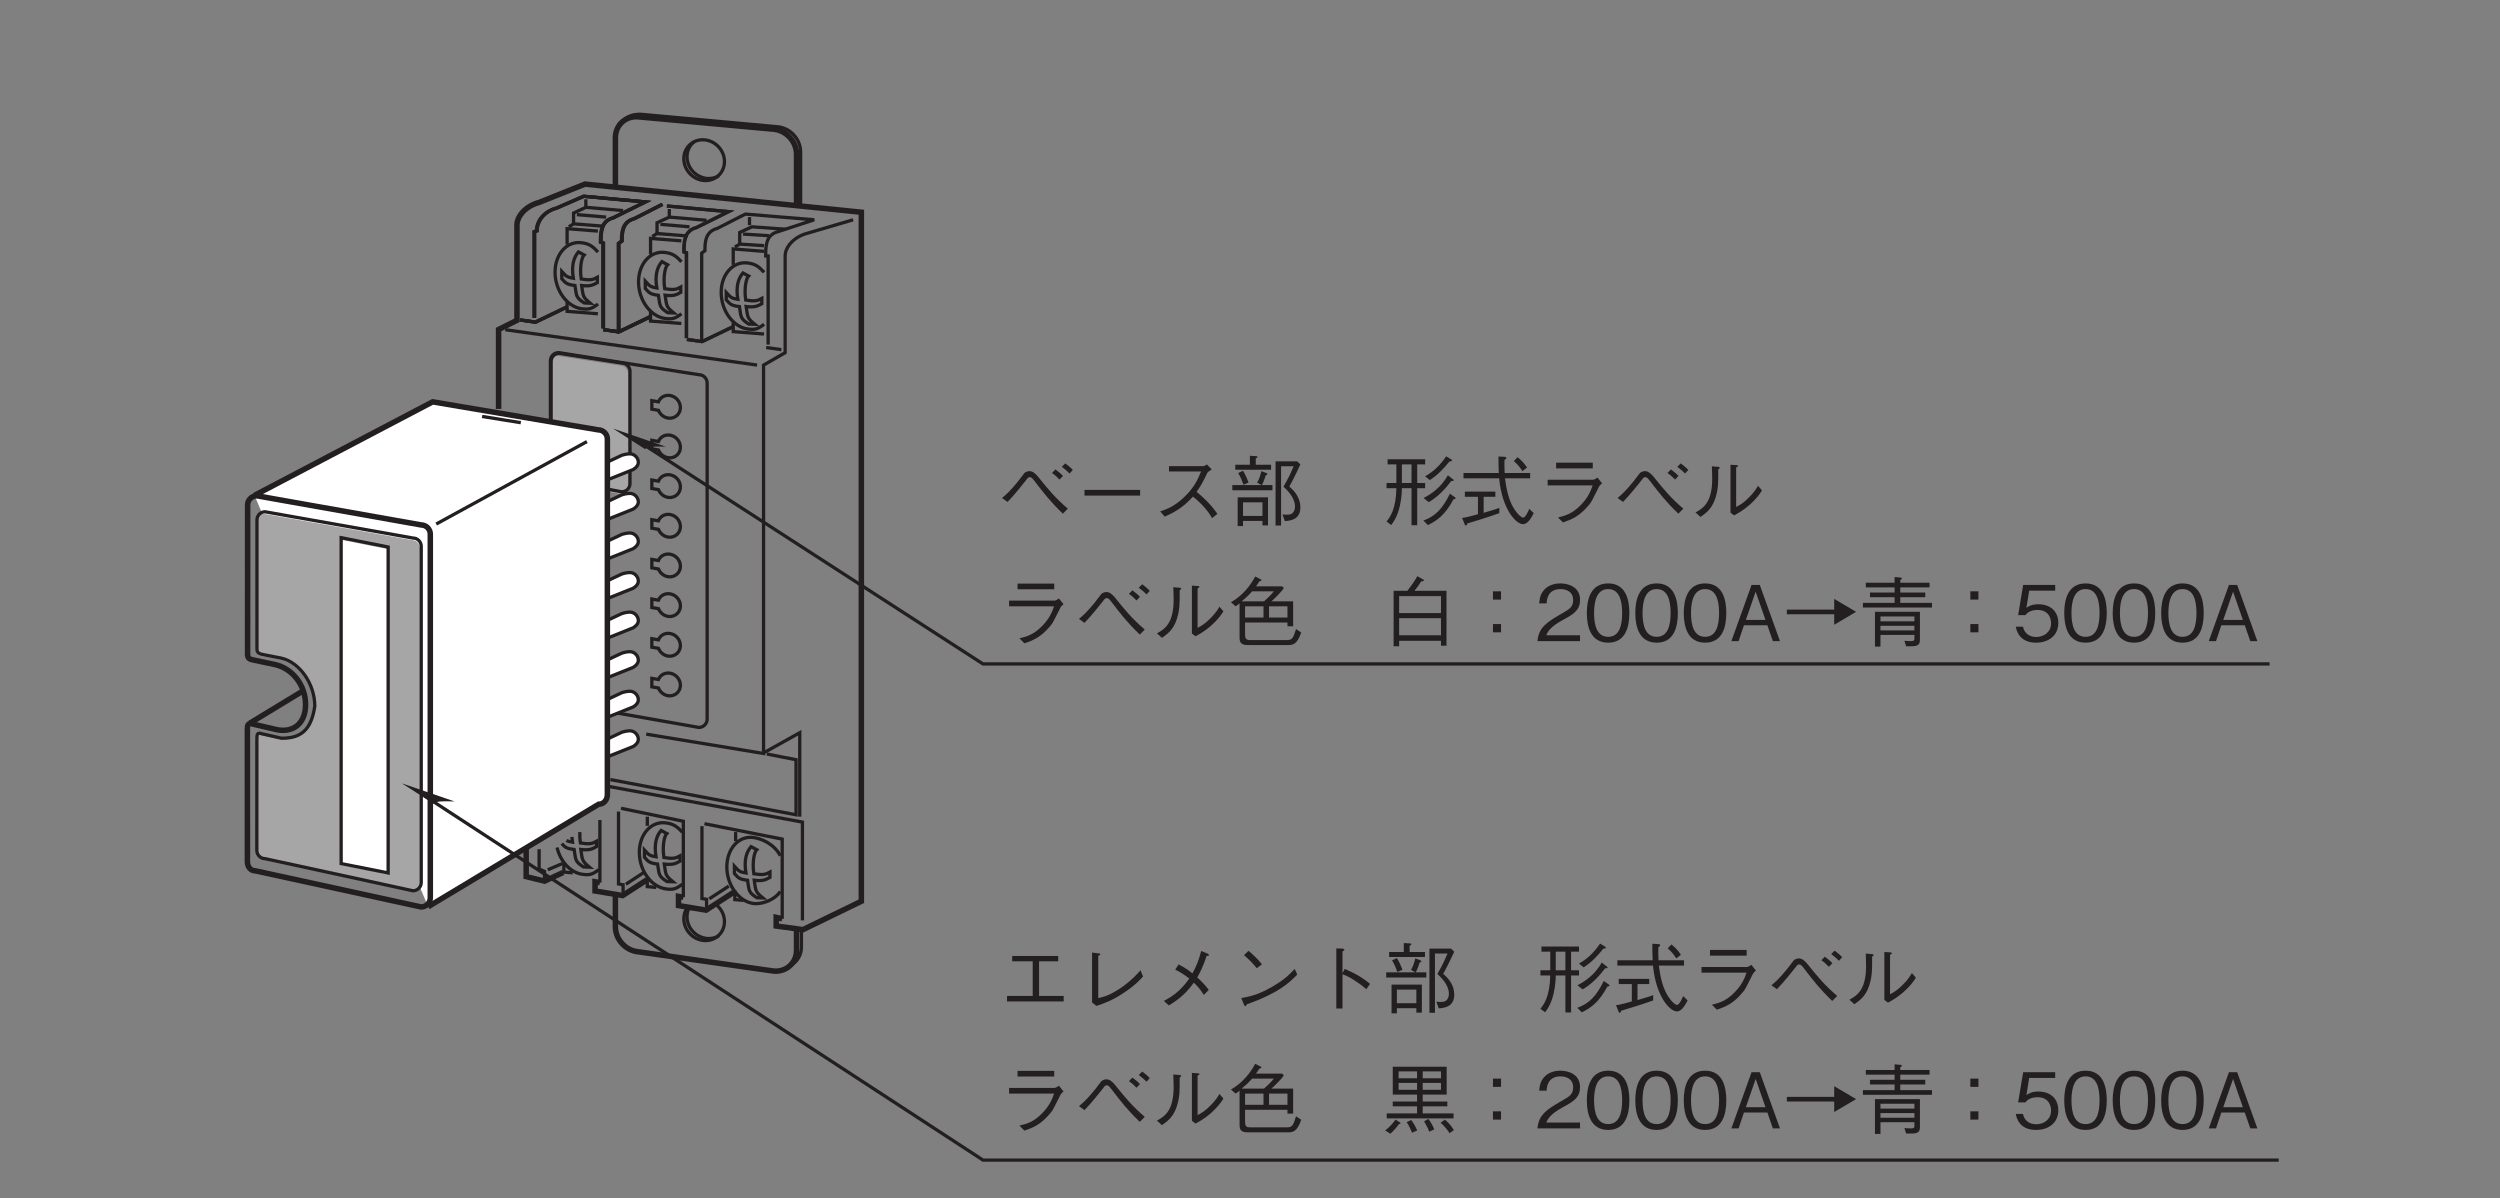 <?xml version="1.0" encoding="UTF-8"?>
<svg xmlns="http://www.w3.org/2000/svg" xmlns:xlink="http://www.w3.org/1999/xlink" width="226.77pt" height="108.67pt" viewBox="0 0 226.77 108.67" version="1.2">
<rect x="0" y="0" width="226.77" height="108.67" fill="#808080" stroke="none"/>
<defs>
<g>
<symbol overflow="visible" id="glyph0-0">
<path style="stroke:none;" d="M 0.703 0.844 L 6.281 0.844 L 6.281 -6.141 L 0.703 -6.141 Z M 3.5 -2.938 L 1.266 -5.797 L 5.719 -5.797 Z M 3.719 -2.656 L 5.938 -5.516 L 5.938 0.203 Z M 1.266 0.484 L 3.5 -2.375 L 5.719 0.484 Z M 1.047 -5.516 L 3.266 -2.656 L 1.047 0.203 Z M 1.047 -5.516 "/>
</symbol>
<symbol overflow="visible" id="glyph0-1">
<path style="stroke:none;" d="M 0.969 -1.656 C 1.594 -2.297 2.359 -3.266 2.594 -3.562 C 2.828 -3.875 2.859 -3.906 3 -3.906 C 3.141 -3.906 3.234 -3.781 3.422 -3.547 C 4.281 -2.422 4.891 -1.641 5.984 -0.594 L 6.438 -1.047 C 5.297 -2.016 4.609 -2.859 3.734 -3.953 C 3.469 -4.266 3.234 -4.453 2.953 -4.453 C 2.781 -4.453 2.609 -4.375 2.5 -4.281 C 2.438 -4.219 2.031 -3.656 1.938 -3.547 C 1.188 -2.609 0.75 -2.25 0.469 -2.016 Z M 6 -4.016 C 5.797 -4.234 5.531 -4.453 5.312 -4.609 L 5 -4.281 C 5.219 -4.141 5.484 -3.906 5.688 -3.688 Z M 6.891 -4.562 C 6.656 -4.812 6.375 -5.031 6.203 -5.156 L 5.891 -4.844 C 6.094 -4.688 6.359 -4.484 6.594 -4.234 Z M 6.891 -4.562 "/>
</symbol>
<symbol overflow="visible" id="glyph0-2">
<path style="stroke:none;" d="M 6.016 -2.234 L 6.016 -2.75 L 0.969 -2.75 L 0.969 -2.234 Z M 6.016 -2.234 "/>
</symbol>
<symbol overflow="visible" id="glyph0-3">
<path style="stroke:none;" d="M 5.094 -5.062 C 5.016 -5 4.875 -4.906 4.766 -4.906 L 1.656 -4.906 L 1.656 -4.422 L 4.562 -4.422 C 4.312 -3.812 4.016 -3.047 3.094 -2.156 C 2.172 -1.25 1.453 -1 0.859 -0.797 L 1.266 -0.328 C 2.219 -0.75 2.953 -1.172 3.828 -2.141 C 4.016 -2 4.281 -1.781 4.672 -1.375 C 5.172 -0.844 5.375 -0.516 5.562 -0.188 L 6.047 -0.578 C 5.469 -1.422 4.797 -2.047 4.156 -2.578 C 4.531 -3.094 4.719 -3.422 5.125 -4.281 C 5.203 -4.391 5.219 -4.406 5.531 -4.609 Z M 5.094 -5.062 "/>
</symbol>
<symbol overflow="visible" id="glyph0-4">
<path style="stroke:none;" d="M 0.906 0.531 L 1.391 0.531 L 1.391 0.062 L 3.156 0.062 L 3.156 0.469 L 3.656 0.469 L 3.656 -2.078 L 0.906 -2.078 Z M 1.391 -0.391 L 1.391 -1.625 L 3.156 -1.625 L 3.156 -0.391 Z M 2.016 -5.031 L 0.688 -5.031 L 0.688 -4.578 L 3.938 -4.578 L 3.938 -5.031 L 2.547 -5.031 L 2.547 -5.594 C 2.594 -5.625 2.703 -5.672 2.703 -5.75 C 2.703 -5.797 2.609 -5.812 2.578 -5.812 L 2.016 -5.844 Z M 0.953 -4.281 C 1.188 -3.875 1.312 -3.578 1.438 -3.219 L 1.891 -3.422 C 1.75 -3.812 1.609 -4.125 1.391 -4.484 Z M 6.297 -5.344 L 4.344 -5.344 L 4.344 0.484 L 4.844 0.484 L 4.844 -4.891 L 5.984 -4.891 C 5.703 -4.234 5.438 -3.672 5.062 -3.047 C 5.406 -2.719 6.109 -2.047 6.109 -1.234 C 6.109 -1.062 6.062 -0.844 5.922 -0.688 C 5.797 -0.531 5.594 -0.5 5.328 -0.5 C 5.188 -0.5 5.078 -0.516 4.969 -0.531 L 5.188 0.078 C 5.75 0.047 6.594 -0.094 6.594 -1.156 C 6.594 -1.938 6.188 -2.547 5.594 -3.047 C 5.75 -3.359 6.062 -3.891 6.594 -5.062 Z M 3.109 -3.188 C 3.172 -3.312 3.297 -3.562 3.453 -4.078 C 3.531 -4.094 3.609 -4.125 3.609 -4.188 C 3.609 -4.234 3.531 -4.266 3.516 -4.281 L 3.062 -4.453 C 2.969 -4.094 2.859 -3.719 2.672 -3.406 L 3.078 -3.188 L 0.422 -3.188 L 0.422 -2.719 L 4.062 -2.719 L 4.062 -3.188 Z M 3.109 -3.188 "/>
</symbol>
<symbol overflow="visible" id="glyph0-5">
<path style="stroke:none;" d=""/>
</symbol>
<symbol overflow="visible" id="glyph0-6">
<path style="stroke:none;" d="M 3.953 -2.906 L 3.953 -3.375 L 3.234 -3.375 L 3.234 -5.062 L 3.953 -5.062 L 3.953 -5.531 L 0.547 -5.531 L 0.547 -5.062 L 1.344 -5.062 L 1.344 -3.375 L 0.453 -3.375 L 0.453 -2.906 L 1.344 -2.906 C 1.312 -0.969 0.734 -0.219 0.453 0.109 L 0.875 0.438 C 1.156 0.078 1.359 -0.312 1.5 -0.734 C 1.766 -1.516 1.844 -2.359 1.844 -2.906 L 2.719 -2.906 L 2.719 0.453 L 3.234 0.453 L 3.234 -2.906 Z M 2.719 -3.375 L 1.844 -3.375 L 1.844 -5.062 L 2.719 -5.062 Z M 6.391 -5.422 C 6.391 -5.453 6.359 -5.484 6.328 -5.516 L 5.859 -5.797 C 5.344 -5.031 4.781 -4.453 3.953 -3.984 L 4.375 -3.641 C 5.078 -4.078 5.641 -4.688 6.156 -5.328 C 6.281 -5.344 6.391 -5.344 6.391 -5.422 Z M 6.547 -3.625 C 6.547 -3.672 6.5 -3.703 6.453 -3.734 L 6.016 -4.078 C 5.891 -3.875 5.625 -3.391 5.094 -2.906 C 4.547 -2.391 4.047 -2.141 3.812 -2.016 L 4.281 -1.641 C 5.094 -2.109 5.75 -2.797 6.328 -3.562 C 6.375 -3.562 6.547 -3.531 6.547 -3.625 Z M 6.719 -2 C 6.719 -2.031 6.656 -2.078 6.641 -2.094 L 6.203 -2.406 C 5.516 -1.031 4.906 -0.375 3.797 0.031 L 4.203 0.438 C 5 0.062 5.766 -0.469 6.531 -1.906 C 6.641 -1.906 6.719 -1.938 6.719 -2 Z M 6.719 -2 "/>
</symbol>
<symbol overflow="visible" id="glyph0-7">
<path style="stroke:none;" d="M 6.5 -3.797 L 6.5 -4.281 L 4.188 -4.281 C 4.172 -4.641 4.156 -5.078 4.172 -5.469 C 4.219 -5.5 4.344 -5.578 4.344 -5.641 C 4.344 -5.672 4.312 -5.734 4.188 -5.75 L 3.625 -5.781 C 3.625 -5.391 3.625 -4.953 3.656 -4.281 L 0.453 -4.281 L 0.453 -3.797 L 3.688 -3.797 C 3.953 -0.984 5.219 0.359 5.859 0.359 C 6.25 0.359 6.562 -0.125 6.828 -0.641 L 6.422 -1.031 C 6.297 -0.734 6.062 -0.234 5.859 -0.234 C 5.688 -0.234 5.312 -0.609 5.109 -0.938 C 4.672 -1.578 4.391 -2.438 4.219 -3.797 Z M 5.016 -5.359 C 5.328 -5.109 5.547 -4.844 5.797 -4.453 L 6.219 -4.781 C 5.938 -5.203 5.688 -5.453 5.359 -5.719 Z M 2.281 -2.125 L 3.344 -2.125 L 3.344 -2.594 L 0.578 -2.594 L 0.578 -2.125 L 1.766 -2.125 L 1.766 -0.547 C 1.281 -0.406 0.75 -0.266 0.328 -0.203 L 0.578 0.406 C 0.594 0.438 0.625 0.484 0.672 0.484 C 0.734 0.484 0.766 0.422 0.797 0.297 C 1.578 0.062 2.609 -0.25 3.703 -0.641 L 3.703 -1.125 C 3.562 -1.062 3.422 -1 2.281 -0.672 Z M 2.281 -2.125 "/>
</symbol>
<symbol overflow="visible" id="glyph0-8">
<path style="stroke:none;" d="M 5.203 -5.219 L 1.875 -5.219 L 1.875 -4.703 L 5.203 -4.703 Z M 5.188 -3.156 C 5.031 -2.703 4.812 -2.094 4.125 -1.391 C 3.344 -0.578 2.688 -0.406 2.047 -0.25 L 2.5 0.203 C 3.266 -0.062 3.984 -0.328 4.859 -1.391 C 5.078 -1.641 5.141 -1.797 5.797 -3.094 C 5.844 -3.172 5.875 -3.203 6.047 -3.344 L 5.625 -3.875 C 5.484 -3.75 5.297 -3.672 5.234 -3.672 L 1.109 -3.672 L 1.109 -3.156 Z M 5.188 -3.156 "/>
</symbol>
<symbol overflow="visible" id="glyph0-9">
<path style="stroke:none;" d="M 1.016 -0.297 C 1.625 -0.719 2.188 -1.141 2.484 -2.422 C 2.594 -2.906 2.641 -3.297 2.625 -4.609 C 2.75 -4.703 2.766 -4.719 2.766 -4.75 C 2.766 -4.828 2.641 -4.828 2.609 -4.844 L 2.047 -4.891 C 2.047 -4.625 2.078 -4.219 2.078 -3.781 C 2.078 -1.594 1.266 -1.094 0.562 -0.703 Z M 3.734 -0.688 L 4.062 -0.438 C 4.406 -0.625 4.828 -0.844 5.469 -1.391 C 6.109 -1.969 6.375 -2.359 6.594 -2.703 L 6.234 -3.125 C 6.094 -2.891 5.906 -2.562 5.438 -2.094 C 4.922 -1.562 4.578 -1.375 4.25 -1.203 L 4.25 -4.781 C 4.406 -4.875 4.422 -4.875 4.422 -4.922 C 4.422 -4.969 4.359 -4.984 4.281 -5 L 3.734 -5.031 Z M 3.734 -0.688 "/>
</symbol>
<symbol overflow="visible" id="glyph0-10">
<path style="stroke:none;" d="M 2.562 -4.969 C 2.688 -5.125 2.766 -5.25 2.875 -5.422 C 3.016 -5.469 3.062 -5.469 3.062 -5.531 C 3.062 -5.562 3.031 -5.594 3.016 -5.594 L 2.5 -5.859 C 1.812 -4.578 0.922 -3.875 0.297 -3.531 L 0.719 -3.156 C 0.906 -3.281 0.906 -3.281 1.078 -3.422 L 1.078 -0.359 C 1.078 0.016 1.125 0.359 1.797 0.359 L 5.422 0.359 C 5.922 0.359 6.281 0.328 6.672 -0.781 L 6.203 -1.094 C 5.938 -0.266 5.859 -0.094 5.375 -0.094 L 2.047 -0.094 C 1.641 -0.094 1.578 -0.25 1.578 -0.625 L 1.578 -1.688 L 5.422 -1.688 L 5.422 -1.344 L 5.938 -1.344 L 5.938 -3.609 L 3.969 -3.609 C 4.172 -3.781 4.859 -4.438 5.094 -4.812 L 4.938 -4.969 Z M 1.578 -2.141 L 1.578 -3.156 L 3.25 -3.156 L 3.25 -2.141 Z M 4.188 -4.516 C 3.891 -4.156 3.688 -3.953 3.297 -3.609 L 1.266 -3.609 C 1.578 -3.859 1.844 -4.094 2.219 -4.516 Z M 3.75 -2.141 L 3.75 -3.156 L 5.422 -3.156 L 5.422 -2.141 Z M 3.75 -2.141 "/>
</symbol>
<symbol overflow="visible" id="glyph0-11">
<path style="stroke:none;" d="M 5.891 0.422 L 5.891 -4.562 L 2.984 -4.562 C 3.094 -4.688 3.406 -5.094 3.594 -5.422 C 3.703 -5.422 3.844 -5.438 3.844 -5.516 C 3.844 -5.562 3.781 -5.594 3.766 -5.594 L 3.25 -5.891 C 3.078 -5.562 2.594 -4.875 2.344 -4.562 L 1.094 -4.562 L 1.094 0.469 L 1.594 0.469 L 1.594 -0.031 L 5.391 -0.031 L 5.391 0.422 Z M 5.391 -2.547 L 1.594 -2.547 L 1.594 -4.078 L 5.391 -4.078 Z M 5.391 -0.531 L 1.594 -0.531 L 1.594 -2.078 L 5.391 -2.078 Z M 5.391 -0.531 "/>
</symbol>
<symbol overflow="visible" id="glyph0-12">
<path style="stroke:none;" d="M 3.859 -4.516 L 3.125 -4.516 L 3.125 -3.766 L 3.859 -3.766 Z M 3.859 -1.547 L 3.125 -1.547 L 3.125 -0.797 L 3.859 -0.797 Z M 3.859 -1.547 "/>
</symbol>
<symbol overflow="visible" id="glyph0-13">
<path style="stroke:none;" d="M 4.047 0 L 4.047 -0.531 L 0.984 -0.531 C 1.125 -0.844 1.297 -1.281 2.578 -1.969 C 3.516 -2.469 4.047 -2.844 4.047 -3.75 C 4.047 -4.906 3 -5.234 2.266 -5.234 C 2.016 -5.234 1.281 -5.203 0.797 -4.656 C 0.391 -4.219 0.375 -3.719 0.344 -3.422 L 1.016 -3.422 C 1.031 -3.703 1.078 -4.719 2.281 -4.719 C 2.766 -4.719 3.422 -4.516 3.422 -3.719 C 3.422 -3.078 3.078 -2.891 2.312 -2.453 C 1.031 -1.719 0.281 -1.219 0.188 0 Z M 4.047 0 "/>
</symbol>
<symbol overflow="visible" id="glyph0-14">
<path style="stroke:none;" d="M 4.125 -2.547 C 4.125 -3.828 3.766 -5.234 2.203 -5.234 C 0.641 -5.234 0.266 -3.828 0.266 -2.547 C 0.266 -1.266 0.641 0.141 2.203 0.141 C 3.766 0.141 4.125 -1.266 4.125 -2.547 Z M 3.469 -2.547 C 3.469 -1.359 3.188 -0.391 2.203 -0.391 C 1.219 -0.391 0.922 -1.359 0.922 -2.547 C 0.922 -3.688 1.203 -4.719 2.203 -4.719 C 3.188 -4.719 3.469 -3.734 3.469 -2.547 Z M 3.469 -2.547 "/>
</symbol>
<symbol overflow="visible" id="glyph0-15">
<path style="stroke:none;" d="M 4.594 0 L 2.766 -5.094 L 2.016 -5.094 L 0.188 0 L 0.844 0 L 1.328 -1.438 L 3.453 -1.438 L 3.953 0 Z M 3.281 -1.922 L 1.5 -1.922 L 2.391 -4.484 Z M 3.281 -1.922 "/>
</symbol>
<symbol overflow="visible" id="glyph0-16">
<path style="stroke:none;" d="M 6.719 -2.656 L 4.734 -3.828 L 4.734 -2.859 L 0.438 -2.859 L 0.438 -2.438 L 4.734 -2.438 L 4.734 -1.484 Z M 6.719 -2.656 "/>
</symbol>
<symbol overflow="visible" id="glyph0-17">
<path style="stroke:none;" d="M 1.953 -0.562 L 5.031 -0.562 L 5.031 -0.203 C 5.031 -0.016 4.891 0 4.734 0 C 4.656 0 4.453 0 4.125 -0.031 L 4.281 0.469 C 5.156 0.484 5.531 0.484 5.531 -0.109 L 5.531 -2.656 L 1.453 -2.656 L 1.453 0.5 L 1.953 0.5 Z M 5.031 -1.797 L 1.953 -1.797 L 1.953 -2.234 L 5.031 -2.234 Z M 5.031 -0.969 L 1.953 -0.969 L 1.953 -1.391 L 5.031 -1.391 Z M 3.234 -5.297 L 0.625 -5.297 L 0.625 -4.875 L 3.234 -4.875 L 3.234 -4.406 L 1 -4.406 L 1 -3.984 L 3.234 -3.984 L 3.234 -3.469 L 0.359 -3.469 L 0.359 -3.047 L 6.625 -3.047 L 6.625 -3.469 L 3.75 -3.469 L 3.75 -3.984 L 6.016 -3.984 L 6.016 -4.406 L 3.75 -4.406 L 3.75 -4.875 L 6.406 -4.875 L 6.406 -5.297 L 3.75 -5.297 L 3.75 -5.547 C 3.875 -5.625 3.891 -5.641 3.891 -5.688 C 3.891 -5.75 3.812 -5.766 3.766 -5.766 L 3.234 -5.812 Z M 3.234 -5.297 "/>
</symbol>
<symbol overflow="visible" id="glyph0-18">
<path style="stroke:none;" d="M 4.125 -1.641 C 4.125 -2.75 3.359 -3.344 2.312 -3.344 C 1.703 -3.344 1.406 -3.141 1.234 -3.016 L 1.484 -4.578 L 3.844 -4.578 L 3.844 -5.094 L 0.938 -5.094 L 0.484 -2.359 L 1.141 -2.359 C 1.422 -2.75 1.922 -2.828 2.234 -2.828 C 3.391 -2.828 3.469 -1.859 3.469 -1.625 C 3.469 -0.812 2.828 -0.375 2.109 -0.375 C 1.531 -0.375 1.031 -0.703 0.922 -1.312 L 0.266 -1.312 C 0.422 -0.438 1.016 0.141 2.109 0.141 C 3.203 0.141 4.125 -0.469 4.125 -1.641 Z M 4.125 -1.641 "/>
</symbol>
<symbol overflow="visible" id="glyph0-19">
<path style="stroke:none;" d="M 6.062 -1.047 L 3.828 -1.047 L 3.828 -4.188 L 5.562 -4.188 L 5.562 -4.672 L 1.391 -4.672 L 1.391 -4.188 L 3.25 -4.188 L 3.25 -1.047 L 0.922 -1.047 L 0.922 -0.547 L 6.062 -0.547 Z M 6.062 -1.047 "/>
</symbol>
<symbol overflow="visible" id="glyph0-20">
<path style="stroke:none;" d="M 1.656 -0.453 L 2.047 -0.141 C 2.75 -0.375 3.5 -0.625 4.625 -1.391 C 5.562 -2.016 5.984 -2.484 6.281 -2.812 L 6.047 -3.375 C 5.734 -3.031 5.344 -2.547 4.406 -1.875 C 3.359 -1.141 2.797 -0.984 2.219 -0.844 L 2.219 -4.672 C 2.375 -4.781 2.406 -4.781 2.406 -4.828 C 2.406 -4.875 2.344 -4.906 2.25 -4.906 L 1.656 -4.984 Z M 1.656 -0.453 "/>
</symbol>
<symbol overflow="visible" id="glyph0-21">
<path style="stroke:none;" d="M 2.219 -3.438 C 2.828 -3.141 3.219 -2.828 3.5 -2.625 C 2.672 -1.469 1.969 -1.016 1.188 -0.594 L 1.641 -0.188 C 2.766 -0.859 3.328 -1.453 3.906 -2.25 C 4.25 -1.938 4.5 -1.641 4.812 -1.141 L 5.266 -1.594 C 4.828 -2.172 4.453 -2.516 4.219 -2.719 C 4.391 -3.031 4.75 -3.672 5.062 -4.672 C 5.188 -4.672 5.281 -4.703 5.281 -4.75 C 5.281 -4.812 5.203 -4.875 5.141 -4.891 L 4.578 -5.125 C 4.344 -4.234 4.125 -3.719 3.781 -3.094 C 3.547 -3.281 3.203 -3.562 2.531 -3.906 Z M 2.219 -3.438 "/>
</symbol>
<symbol overflow="visible" id="glyph0-22">
<path style="stroke:none;" d="M 3.109 -3.922 C 2.703 -4.438 2.109 -4.969 1.891 -5.141 L 1.484 -4.75 C 1.906 -4.375 2.297 -4 2.641 -3.562 Z M 6.078 -3.5 C 5.672 -3.062 5.188 -2.531 3.969 -1.844 C 2.688 -1.109 1.922 -0.984 1.234 -0.859 L 1.469 -0.281 C 1.516 -0.188 1.547 -0.109 1.609 -0.109 C 1.641 -0.109 1.719 -0.266 1.734 -0.281 C 4.672 -1.344 5.531 -2.203 6.312 -2.984 Z M 6.078 -3.5 "/>
</symbol>
<symbol overflow="visible" id="glyph0-23">
<path style="stroke:none;" d="M 3.438 -3.109 L 3.438 -5.078 C 3.547 -5.156 3.609 -5.203 3.609 -5.234 C 3.609 -5.328 3.438 -5.344 3.406 -5.344 L 2.875 -5.359 L 2.875 0.094 L 3.438 0.094 L 3.438 -3.016 C 3.75 -2.891 4.078 -2.766 4.625 -2.391 C 5.109 -2.078 5.375 -1.844 5.594 -1.656 L 5.938 -2.141 C 5.297 -2.656 4.828 -2.984 3.641 -3.5 Z M 3.438 -3.109 "/>
</symbol>
<symbol overflow="visible" id="glyph0-24">
<path style="stroke:none;" d="M 6.531 -0.906 L 6.531 -1.359 L 3.734 -1.359 L 3.734 -2 L 5.969 -2 L 5.969 -2.438 L 3.734 -2.438 L 3.734 -3.062 L 5.906 -3.062 L 5.906 -5.594 L 1.016 -5.594 L 1.016 -3.062 L 3.219 -3.062 L 3.219 -2.438 L 1.016 -2.438 L 1.016 -2 L 3.219 -2 L 3.219 -1.359 L 0.469 -1.359 L 0.469 -0.906 Z M 5.391 -4.547 L 3.734 -4.547 L 3.734 -5.172 L 5.391 -5.172 Z M 5.391 -3.5 L 3.734 -3.5 L 3.734 -4.125 L 5.391 -4.125 Z M 3.219 -4.547 L 1.547 -4.547 L 1.547 -5.172 L 3.219 -5.172 Z M 3.219 -3.5 L 1.547 -3.5 L 1.547 -4.125 L 3.219 -4.125 Z M 6.562 0.156 C 6.406 -0.094 6.188 -0.422 5.75 -0.797 L 5.359 -0.516 C 5.797 -0.109 6 0.172 6.172 0.438 Z M 4.781 0.094 C 4.656 -0.234 4.516 -0.484 4.25 -0.859 L 3.859 -0.641 C 4.016 -0.375 4.156 -0.125 4.328 0.297 Z M 3.234 0.188 C 3.094 -0.156 2.906 -0.469 2.688 -0.766 L 2.281 -0.562 C 2.391 -0.391 2.547 -0.141 2.766 0.391 Z M 1.719 -0.469 C 1.719 -0.516 1.688 -0.531 1.656 -0.547 L 1.266 -0.797 C 1 -0.422 0.75 -0.141 0.328 0.188 L 0.797 0.484 C 1.125 0.203 1.359 -0.094 1.562 -0.375 C 1.703 -0.422 1.719 -0.422 1.719 -0.469 Z M 1.719 -0.469 "/>
</symbol>
</g>
</defs>
<g id="surface1">
<path style="fill:none;stroke-width:5;stroke-linecap:butt;stroke-linejoin:miter;stroke:rgb(13.73%,12.16%,12.549%);stroke-opacity:1;stroke-miterlimit:4;" d="M 720.246 897.181 L 720.246 943.454 C 720.246 954.973 710.921 965.16 699.402 966.218 L 576.765 977.424 C 565.245 978.482 555.92 970.019 555.92 958.499 L 555.92 913.324 " transform="matrix(0.1,0,0,-0.1,0.229,108.341)"/>
<path style="fill:none;stroke-width:3;stroke-linecap:butt;stroke-linejoin:miter;stroke:rgb(13.73%,12.16%,12.549%);stroke-opacity:1;stroke-miterlimit:4;" d="M 544.95 784.339 L 558.741 782.38 L 587.187 796.094 " transform="matrix(0.1,0,0,-0.1,0.229,108.341)"/>
<path style="fill:none;stroke-width:3;stroke-linecap:butt;stroke-linejoin:miter;stroke:rgb(13.73%,12.16%,12.549%);stroke-opacity:1;stroke-miterlimit:4;" d="M 684.434 752.25 L 456.008 784.339 " transform="matrix(0.1,0,0,-0.1,0.229,108.341)"/>
<path style="fill:none;stroke-width:3;stroke-linecap:butt;stroke-linejoin:miter;stroke:rgb(13.73%,12.16%,12.549%);stroke-opacity:1;stroke-miterlimit:4;" d="M 771.573 884.055 L 729.924 871.792 C 718.718 868.853 709.902 860.037 709.902 851.221 L 709.902 763.495 L 690.312 752.211 L 690.312 399.933 L 583.856 417.486 " transform="matrix(0.1,0,0,-0.1,0.229,108.341)"/>
<path style="fill:none;stroke-width:3;stroke-linecap:butt;stroke-linejoin:miter;stroke:rgb(13.73%,12.16%,12.549%);stroke-opacity:1;stroke-miterlimit:4;" d="M 692.702 768.197 L 706.454 766.238 " transform="matrix(0.1,0,0,-0.1,0.229,108.341)"/>
<path style="fill:none;stroke-width:3;stroke-linecap:butt;stroke-linejoin:miter;stroke:rgb(13.73%,12.16%,12.549%);stroke-opacity:1;stroke-miterlimit:4;" d="M 690.821 836.372 C 685.845 841.857 682.671 843.973 676.01 844.874 C 662.689 846.637 651.875 834.687 651.875 818.153 C 651.875 801.618 662.689 786.769 676.01 784.966 C 682.671 784.104 685.1 784.888 690.821 789.276 " transform="matrix(0.1,0,0,-0.1,0.229,108.341)"/>
<path style="fill:none;stroke-width:3;stroke-linecap:butt;stroke-linejoin:miter;stroke:rgb(13.73%,12.16%,12.549%);stroke-opacity:1;stroke-miterlimit:4;" d="M 690.742 855.414 L 662.806 857.608 L 662.806 843.15 " transform="matrix(0.1,0,0,-0.1,0.229,108.341)"/>
<path style="fill:none;stroke-width:3;stroke-linecap:butt;stroke-linejoin:miter;stroke:rgb(13.73%,12.16%,12.549%);stroke-opacity:1;stroke-miterlimit:4;" d="M 690.742 780.421 L 662.806 782.615 L 662.806 790.961 " transform="matrix(0.1,0,0,-0.1,0.229,108.341)"/>
<path style="fill:none;stroke-width:3;stroke-linecap:butt;stroke-linejoin:miter;stroke:rgb(13.73%,12.16%,12.549%);stroke-opacity:1;stroke-miterlimit:4;" d="M 690.742 860.547 L 668.684 861.996 L 664.334 859.332 " transform="matrix(0.1,0,0,-0.1,0.229,108.341)"/>
<path style="fill:none;stroke-width:3;stroke-linecap:butt;stroke-linejoin:miter;stroke:rgb(13.73%,12.16%,12.549%);stroke-opacity:1;stroke-miterlimit:4;" d="M 620.647 775.524 L 634.439 773.564 L 662.885 787.278 " transform="matrix(0.1,0,0,-0.1,0.229,108.341)"/>
<path style="fill:none;stroke-width:3;stroke-linecap:butt;stroke-linejoin:miter;stroke:rgb(13.73%,12.16%,12.549%);stroke-opacity:1;stroke-miterlimit:4;" d="M 615.867 845.932 C 610.852 851.417 607.679 853.533 601.018 854.395 C 587.696 856.197 576.921 844.247 576.921 827.713 C 576.921 811.178 587.696 796.329 601.018 794.526 C 607.679 793.664 610.147 794.448 615.867 798.797 " transform="matrix(0.1,0,0,-0.1,0.229,108.341)"/>
<path style="fill:none;stroke-width:3;stroke-linecap:butt;stroke-linejoin:miter;stroke:rgb(13.73%,12.16%,12.549%);stroke-opacity:1;stroke-miterlimit:4;" d="M 615.75 864.935 L 587.814 867.168 L 587.814 852.71 " transform="matrix(0.1,0,0,-0.1,0.229,108.341)"/>
<path style="fill:none;stroke-width:3;stroke-linecap:butt;stroke-linejoin:miter;stroke:rgb(13.73%,12.16%,12.549%);stroke-opacity:1;stroke-miterlimit:4;" d="M 615.75 789.981 L 587.814 792.176 L 587.814 800.521 " transform="matrix(0.1,0,0,-0.1,0.229,108.341)"/>
<path style="fill:none;stroke-width:3;stroke-linecap:butt;stroke-linejoin:miter;stroke:rgb(13.73%,12.16%,12.549%);stroke-opacity:1;stroke-miterlimit:4;" d="M 621.627 869.362 L 593.691 871.556 L 589.381 868.853 " transform="matrix(0.1,0,0,-0.1,0.229,108.341)"/>
<path style="fill:none;stroke-width:3;stroke-linecap:butt;stroke-linejoin:miter;stroke:rgb(13.73%,12.16%,12.549%);stroke-opacity:1;stroke-miterlimit:4;" d="M 593.691 871.556 L 593.691 881.352 L 604.818 886.484 L 638.632 883.585 " transform="matrix(0.1,0,0,-0.1,0.229,108.341)"/>
<path style="fill:none;stroke-width:3;stroke-linecap:butt;stroke-linejoin:miter;stroke:rgb(13.73%,12.16%,12.549%);stroke-opacity:1;stroke-miterlimit:4;" d="M 596.708 879.902 L 623.194 877.669 " transform="matrix(0.1,0,0,-0.1,0.229,108.341)"/>
<path style="fill:none;stroke-width:3;stroke-linecap:butt;stroke-linejoin:miter;stroke:rgb(13.73%,12.16%,12.549%);stroke-opacity:1;stroke-miterlimit:4;" d="M 668.684 862.741 L 668.684 872.536 L 679.772 877.669 L 710.647 875.475 " transform="matrix(0.1,0,0,-0.1,0.229,108.341)"/>
<path style="fill:none;stroke-width:3;stroke-linecap:butt;stroke-linejoin:miter;stroke:rgb(13.73%,12.16%,12.549%);stroke-opacity:1;stroke-miterlimit:4;" d="M 671.7 871.086 L 695.209 869.597 " transform="matrix(0.1,0,0,-0.1,0.229,108.341)"/>
<path style="fill:none;stroke-width:3;stroke-linecap:butt;stroke-linejoin:miter;stroke:rgb(13.73%,12.16%,12.549%);stroke-opacity:1;stroke-miterlimit:4;" d="M 604.818 893.851 L 604.818 886.484 " transform="matrix(0.1,0,0,-0.1,0.229,108.341)"/>
<path style="fill:none;stroke-width:3;stroke-linecap:butt;stroke-linejoin:miter;stroke:rgb(13.73%,12.16%,12.549%);stroke-opacity:1;stroke-miterlimit:4;" d="M 677.578 886.484 L 677.578 879.158 " transform="matrix(0.1,0,0,-0.1,0.229,108.341)"/>
<path style="fill:none;stroke-width:3;stroke-linecap:butt;stroke-linejoin:miter;stroke:rgb(13.73%,12.16%,12.549%);stroke-opacity:1;stroke-miterlimit:4;" d="M 634.439 334.031 L 634.439 268.363 L 638.632 267.658 L 638.632 260.292 " transform="matrix(0.1,0,0,-0.1,0.229,108.341)"/>
<path style="fill:none;stroke-width:3;stroke-linecap:butt;stroke-linejoin:miter;stroke:rgb(13.73%,12.16%,12.549%);stroke-opacity:1;stroke-miterlimit:4;" d="M 693.289 399.463 L 719.776 394.291 L 719.776 344.335 L 551.336 376.268 " transform="matrix(0.1,0,0,-0.1,0.229,108.341)"/>
<path style="fill:none;stroke-width:3;stroke-linecap:butt;stroke-linejoin:miter;stroke:rgb(13.73%,12.16%,12.549%);stroke-opacity:1;stroke-miterlimit:4;" d="M 550.121 369.999 L 725.575 337.714 L 725.575 248.537 " transform="matrix(0.1,0,0,-0.1,0.229,108.341)"/>
<path style="fill:none;stroke-width:3;stroke-linecap:butt;stroke-linejoin:miter;stroke:rgb(13.73%,12.16%,12.549%);stroke-opacity:1;stroke-miterlimit:4;" d="M 561.014 350.212 L 617.552 338.458 L 617.552 269.578 " transform="matrix(0.1,0,0,-0.1,0.229,108.341)"/>
<path style="fill:none;stroke-width:5;stroke-linecap:butt;stroke-linejoin:miter;stroke:rgb(13.73%,12.16%,12.549%);stroke-opacity:1;stroke-miterlimit:4;" d="M 617.552 269.578 L 613.164 270.322 L 613.164 261.977 L 638.161 257.823 L 663.903 274.475 " transform="matrix(0.1,0,0,-0.1,0.229,108.341)"/>
<path style="fill:none;stroke-width:3;stroke-linecap:butt;stroke-linejoin:miter;stroke:rgb(13.73%,12.16%,12.549%);stroke-opacity:1;stroke-miterlimit:4;" d="M 705.553 307.192 C 699.597 318.358 687.804 322.864 681.143 323.726 C 667.822 325.528 657.008 313.578 657.008 297.044 C 657.008 280.509 667.822 265.66 681.143 263.857 C 687.804 262.995 699.597 266.169 705.553 274.75 " transform="matrix(0.1,0,0,-0.1,0.229,108.341)"/>
<path style="fill:none;stroke-width:3;stroke-linecap:butt;stroke-linejoin:miter;stroke:rgb(13.73%,12.16%,12.549%);stroke-opacity:1;stroke-miterlimit:4;" d="M 672.367 266.678 L 664.256 267.384 L 664.256 275.729 " transform="matrix(0.1,0,0,-0.1,0.229,108.341)"/>
<path style="fill:none;stroke-width:3;stroke-linecap:butt;stroke-linejoin:miter;stroke:rgb(13.73%,12.16%,12.549%);stroke-opacity:1;stroke-miterlimit:4;" d="M 616.612 328.506 C 611.597 333.991 608.423 336.068 601.762 336.969 C 588.441 338.772 577.627 326.821 577.627 310.287 C 577.627 293.752 588.441 278.903 601.762 277.1 C 608.423 276.199 610.852 277.022 616.612 281.371 " transform="matrix(0.1,0,0,-0.1,0.229,108.341)"/>
<path style="fill:none;stroke-width:3;stroke-linecap:butt;stroke-linejoin:miter;stroke:rgb(13.73%,12.16%,12.549%);stroke-opacity:1;stroke-miterlimit:4;" d="M 592.986 278.433 L 584.875 279.177 L 584.875 287.483 " transform="matrix(0.1,0,0,-0.1,0.229,108.341)"/>
<path style="fill:none;stroke-width:3;stroke-linecap:butt;stroke-linejoin:miter;stroke:rgb(13.73%,12.16%,12.549%);stroke-opacity:1;stroke-miterlimit:4;" d="M 584.875 334.305 L 584.875 342.611 " transform="matrix(0.1,0,0,-0.1,0.229,108.341)"/>
<path style="fill:none;stroke-width:3;stroke-linecap:butt;stroke-linejoin:miter;stroke:rgb(13.73%,12.16%,12.549%);stroke-opacity:1;stroke-miterlimit:4;" d="M 665.001 320.317 L 665.001 328.663 " transform="matrix(0.1,0,0,-0.1,0.229,108.341)"/>
<path style="fill:none;stroke-width:3;stroke-linecap:butt;stroke-linejoin:miter;stroke:rgb(13.73%,12.16%,12.549%);stroke-opacity:1;stroke-miterlimit:4;" d="M 641.1 268.128 L 658.771 279.647 " transform="matrix(0.1,0,0,-0.1,0.229,108.341)"/>
<path style="fill:none;stroke-width:5;stroke-linecap:butt;stroke-linejoin:miter;stroke:rgb(13.73%,12.16%,12.549%);stroke-opacity:1;stroke-miterlimit:4;" d="M 555.92 270.949 L 555.92 242.778 C 555.92 231.259 565.245 221.071 576.765 220.053 L 699.402 202.578 C 710.921 201.52 720.246 209.983 720.246 221.502 L 720.246 240.819 " transform="matrix(0.1,0,0,-0.1,0.229,108.341)"/>
<path style="fill:none;stroke-width:3;stroke-linecap:butt;stroke-linejoin:miter;stroke:rgb(13.73%,12.16%,12.549%);stroke-opacity:1;stroke-miterlimit:4;" d="M 723.929 896.436 L 723.929 945.687 C 723.929 957.167 714.604 967.354 703.085 968.412 L 580.448 979.618 C 568.928 980.676 563.286 975.073 561.092 971.351 " transform="matrix(0.1,0,0,-0.1,0.229,108.341)"/>
<path style="fill:none;stroke-width:3;stroke-linecap:butt;stroke-linejoin:miter;stroke:rgb(13.73%,12.16%,12.549%);stroke-opacity:1;stroke-miterlimit:4;" d="M 636.398 919.671 C 646.585 918.966 654.853 926.645 654.853 936.871 C 654.853 947.058 646.585 955.874 636.398 956.579 C 626.211 957.285 617.983 949.605 617.983 939.418 C 617.983 929.231 626.211 920.415 636.398 919.671 Z M 636.398 919.671 " transform="matrix(0.1,0,0,-0.1,0.229,108.341)"/>
<path style="fill:none;stroke-width:3;stroke-linecap:butt;stroke-linejoin:miter;stroke:rgb(13.73%,12.16%,12.549%);stroke-opacity:1;stroke-miterlimit:4;" d="M 627.308 954.777 C 623.39 951.682 620.883 946.863 620.883 941.26 C 620.883 931.073 629.15 922.257 639.337 921.512 C 643.177 921.277 646.742 922.178 649.681 923.942 " transform="matrix(0.1,0,0,-0.1,0.229,108.341)"/>
<path style="fill:none;stroke-width:3;stroke-linecap:butt;stroke-linejoin:miter;stroke:rgb(13.73%,12.16%,12.549%);stroke-opacity:1;stroke-miterlimit:4;" d="M 714.604 207.515 C 720.638 210.649 724.673 216.879 724.673 224.441 L 724.673 239.33 " transform="matrix(0.1,0,0,-0.1,0.229,108.341)"/>
<path style="fill:none;stroke-width:3;stroke-linecap:butt;stroke-linejoin:miter;stroke:rgb(13.73%,12.16%,12.549%);stroke-opacity:1;stroke-miterlimit:4;" d="M 691.056 400.874 L 723.145 418.779 L 723.145 342.611 " transform="matrix(0.1,0,0,-0.1,0.229,108.341)"/>
<path style="fill:none;stroke-width:3;stroke-linecap:butt;stroke-linejoin:miter;stroke:rgb(13.73%,12.16%,12.549%);stroke-opacity:1;stroke-miterlimit:4;" d="M 602.507 896.554 L 658.379 891.421 L 629.228 876.963 C 618.022 874.025 618.022 863.72 618.022 854.904 L 620.256 854.16 L 620.256 776.699 " transform="matrix(0.1,0,0,-0.1,0.229,108.341)"/>
<path style="fill:none;stroke-width:3;stroke-linecap:butt;stroke-linejoin:miter;stroke:rgb(13.73%,12.16%,12.549%);stroke-opacity:1;stroke-miterlimit:4;" d="M 694.465 770.822 L 694.465 851.221 L 692.271 851.221 C 692.271 860.037 692.271 870.342 703.437 873.28 L 736.271 884.055 L 673.816 889.227 L 648.309 876.219 C 637.143 873.28 637.143 862.976 637.143 856.002 L 634.204 853.807 L 634.204 774.505 " transform="matrix(0.1,0,0,-0.1,0.229,108.341)"/>
<path style="fill:none;stroke-width:3;stroke-linecap:butt;stroke-linejoin:miter;stroke:rgb(13.73%,12.16%,12.549%);stroke-opacity:1;stroke-miterlimit:4;" d="M 674.13 811.218 C 682.554 809.925 684.787 810.512 688.744 812.706 L 688.744 807.926 C 685.022 805.889 682.593 804.361 674.522 805.34 C 675.971 795.584 675.384 794.997 682.319 789.276 L 676.833 789.472 C 669.115 794.644 670.016 795.506 668.448 805.301 C 661.043 806.202 659.946 807.495 656.498 811.492 L 656.498 818.113 C 659.946 814.47 660.22 812.942 666.96 811.923 C 665.118 823.442 667.273 830.651 671.583 835.784 L 676.716 833.041 C 674.6 830.926 672.523 822.032 674.13 811.218 Z M 674.13 811.218 " transform="matrix(0.1,0,0,-0.1,0.229,108.341)"/>
<path style="fill:none;stroke-width:3;stroke-linecap:butt;stroke-linejoin:miter;stroke:rgb(13.73%,12.16%,12.549%);stroke-opacity:1;stroke-miterlimit:4;" d="M 600.665 821.483 C 609.05 820.19 611.283 820.817 615.24 823.011 L 615.24 818.231 C 611.518 816.154 609.089 814.626 601.018 815.606 C 602.467 805.85 601.88 805.301 608.815 799.542 L 603.329 799.777 C 595.611 804.909 596.512 805.811 594.945 815.567 C 587.539 816.468 586.442 817.8 583.034 821.796 L 583.034 828.418 C 586.442 824.774 586.717 823.246 593.456 822.188 C 591.614 833.747 593.769 840.956 598.079 846.089 L 603.212 843.307 C 601.135 841.23 599.019 832.297 600.665 821.483 Z M 600.665 821.483 " transform="matrix(0.1,0,0,-0.1,0.229,108.341)"/>
<path style="fill:none;stroke-width:3;stroke-linecap:butt;stroke-linejoin:miter;stroke:rgb(13.73%,12.16%,12.549%);stroke-opacity:1;stroke-miterlimit:4;" d="M 681.496 290.814 C 689.92 289.521 692.153 290.148 696.11 292.342 L 696.11 287.562 C 692.349 285.485 689.959 283.996 681.848 284.937 C 683.298 275.181 682.71 274.632 689.645 268.912 L 684.199 269.108 C 676.481 274.24 677.382 275.141 675.775 284.937 C 668.409 285.799 667.273 287.131 663.864 291.127 L 663.864 297.749 C 667.273 294.105 667.586 292.577 674.326 291.558 C 672.445 303.078 674.639 310.287 678.949 315.42 L 684.082 312.677 C 681.966 310.561 679.889 301.628 681.496 290.814 Z M 681.496 290.814 " transform="matrix(0.1,0,0,-0.1,0.229,108.341)"/>
<path style="fill:none;stroke-width:3;stroke-linecap:butt;stroke-linejoin:miter;stroke:rgb(13.73%,12.16%,12.549%);stroke-opacity:1;stroke-miterlimit:4;" d="M 599.921 305.546 C 608.305 304.253 610.539 304.841 614.496 307.035 L 614.496 302.255 C 610.774 300.217 608.384 298.689 600.273 299.63 C 601.723 289.874 601.135 289.325 608.07 283.605 L 602.585 283.8 C 594.905 288.972 595.767 289.834 594.2 299.63 C 586.795 300.531 585.698 301.824 582.289 305.82 L 582.289 312.442 C 585.698 308.798 586.011 307.27 592.751 306.251 C 590.87 317.77 593.064 324.98 597.335 330.113 L 602.507 327.37 C 600.391 325.254 598.314 316.36 599.921 305.546 Z M 599.921 305.546 " transform="matrix(0.1,0,0,-0.1,0.229,108.341)"/>
<path style="fill:none;stroke-width:3;stroke-linecap:butt;stroke-linejoin:miter;stroke:rgb(13.73%,12.16%,12.549%);stroke-opacity:1;stroke-miterlimit:4;" d="M 469.252 793.194 L 483.043 791.196 L 511.45 804.909 " transform="matrix(0.1,0,0,-0.1,0.229,108.341)"/>
<path style="fill:none;stroke-width:3;stroke-linecap:butt;stroke-linejoin:miter;stroke:rgb(13.73%,12.16%,12.549%);stroke-opacity:1;stroke-miterlimit:4;" d="M 544.95 784.339 L 558.741 782.38 L 587.187 796.094 " transform="matrix(0.1,0,0,-0.1,0.229,108.341)"/>
<path style="fill:none;stroke-width:3;stroke-linecap:butt;stroke-linejoin:miter;stroke:rgb(13.73%,12.16%,12.549%);stroke-opacity:1;stroke-miterlimit:4;" d="M 540.169 854.748 C 535.154 860.233 531.981 862.349 525.32 863.211 C 511.998 865.013 501.184 853.063 501.184 836.529 C 501.184 819.994 511.998 805.144 525.32 803.342 C 531.981 802.48 534.449 803.264 540.169 807.652 " transform="matrix(0.1,0,0,-0.1,0.229,108.341)"/>
<path style="fill:none;stroke-width:3;stroke-linecap:butt;stroke-linejoin:miter;stroke:rgb(13.73%,12.16%,12.549%);stroke-opacity:1;stroke-miterlimit:4;" d="M 540.052 873.79 L 512.116 875.984 L 512.116 861.526 " transform="matrix(0.1,0,0,-0.1,0.229,108.341)"/>
<path style="fill:none;stroke-width:3;stroke-linecap:butt;stroke-linejoin:miter;stroke:rgb(13.73%,12.16%,12.549%);stroke-opacity:1;stroke-miterlimit:4;" d="M 540.052 798.797 L 512.116 800.991 L 512.116 809.337 " transform="matrix(0.1,0,0,-0.1,0.229,108.341)"/>
<path style="fill:none;stroke-width:3;stroke-linecap:butt;stroke-linejoin:miter;stroke:rgb(13.73%,12.16%,12.549%);stroke-opacity:1;stroke-miterlimit:4;" d="M 545.929 878.178 L 517.993 880.372 L 513.683 877.669 " transform="matrix(0.1,0,0,-0.1,0.229,108.341)"/>
<path style="fill:none;stroke-width:3;stroke-linecap:butt;stroke-linejoin:miter;stroke:rgb(13.73%,12.16%,12.549%);stroke-opacity:1;stroke-miterlimit:4;" d="M 517.993 880.372 L 517.993 890.167 L 529.12 895.339 L 562.894 892.401 " transform="matrix(0.1,0,0,-0.1,0.229,108.341)"/>
<path style="fill:none;stroke-width:3;stroke-linecap:butt;stroke-linejoin:miter;stroke:rgb(13.73%,12.16%,12.549%);stroke-opacity:1;stroke-miterlimit:4;" d="M 521.01 888.718 L 547.496 886.484 " transform="matrix(0.1,0,0,-0.1,0.229,108.341)"/>
<path style="fill:none;stroke-width:3;stroke-linecap:butt;stroke-linejoin:miter;stroke:rgb(13.73%,12.16%,12.549%);stroke-opacity:1;stroke-miterlimit:4;" d="M 529.12 902.666 L 529.12 895.339 " transform="matrix(0.1,0,0,-0.1,0.229,108.341)"/>
<path style="fill:none;stroke-width:5;stroke-linecap:butt;stroke-linejoin:miter;stroke:rgb(13.73%,12.16%,12.549%);stroke-opacity:1;stroke-miterlimit:4;" d="M 449.975 712.481 L 449.975 784.535 L 466.626 792.881 L 466.626 879.158 C 466.626 887.973 475.442 896.789 486.609 899.728 L 528.298 916.419 L 779.018 890.912 L 779.018 265.895 L 726.045 240.153 L 701.792 243.444 L 701.792 251.241 L 707.238 249.987 " transform="matrix(0.1,0,0,-0.1,0.229,108.341)"/>
<path style="fill:none;stroke-width:3;stroke-linecap:butt;stroke-linejoin:miter;stroke:rgb(13.73%,12.16%,12.549%);stroke-opacity:1;stroke-miterlimit:4;" d="M 707.238 249.987 L 707.238 322.276 L 636.712 336.225 " transform="matrix(0.1,0,0,-0.1,0.229,108.341)"/>
<path style="fill:none;stroke-width:3;stroke-linecap:butt;stroke-linejoin:miter;stroke:rgb(13.73%,12.16%,12.549%);stroke-opacity:1;stroke-miterlimit:4;" d="M 482.064 795.075 L 482.064 873.28 L 484.258 874.025 C 484.258 882.841 490.88 891.656 502.046 894.595 L 526.809 905.37 L 582.681 900.237 L 553.491 885.779 C 542.324 882.841 542.324 872.536 542.324 863.72 L 544.519 862.976 L 544.519 785.554 " transform="matrix(0.1,0,0,-0.1,0.229,108.341)"/>
<path style="fill:none;stroke-width:3;stroke-linecap:butt;stroke-linejoin:miter;stroke:rgb(13.73%,12.16%,12.549%);stroke-opacity:1;stroke-miterlimit:4;" d="M 598.118 898.043 L 572.611 885.035 C 561.445 882.096 561.445 871.792 561.445 864.817 L 558.506 862.623 L 558.506 783.321 " transform="matrix(0.1,0,0,-0.1,0.229,108.341)"/>
<path style="fill:none;stroke-width:3;stroke-linecap:butt;stroke-linejoin:miter;stroke:rgb(13.73%,12.16%,12.549%);stroke-opacity:1;stroke-miterlimit:4;" d="M 524.928 830.299 C 533.352 829.006 535.585 829.633 539.543 831.827 L 539.543 827.047 C 535.82 825.009 533.391 823.442 525.32 824.422 C 526.77 814.665 526.143 814.117 533.117 808.357 L 527.631 808.592 C 519.913 813.725 520.814 814.626 519.247 824.422 C 511.841 825.323 510.744 826.616 507.296 830.612 L 507.296 837.234 C 510.744 833.59 511.019 832.062 517.758 831.004 C 515.916 842.562 518.071 849.772 522.381 854.904 L 527.514 852.162 C 525.398 850.046 523.322 841.113 524.928 830.299 Z M 524.928 830.299 " transform="matrix(0.1,0,0,-0.1,0.229,108.341)"/>
<path style="fill:none;stroke-width:3;stroke-linecap:butt;stroke-linejoin:miter;stroke:rgb(13.73%,12.16%,12.549%);stroke-opacity:1;stroke-miterlimit:4;" d="M 486.726 313.108 L 486.726 295.202 L 491.624 292.969 L 491.624 284.153 " transform="matrix(0.1,0,0,-0.1,0.229,108.341)"/>
<path style="fill:none;stroke-width:5;stroke-linecap:butt;stroke-linejoin:miter;stroke:rgb(13.73%,12.16%,12.549%);stroke-opacity:1;stroke-miterlimit:4;" d="M 474.972 313.852 L 474.972 288.228 L 491.624 284.153 L 508.55 292.028 " transform="matrix(0.1,0,0,-0.1,0.229,108.341)"/>
<path style="fill:none;stroke-width:3;stroke-linecap:butt;stroke-linejoin:miter;stroke:rgb(13.73%,12.16%,12.549%);stroke-opacity:1;stroke-miterlimit:4;" d="M 558.741 347.274 L 558.741 281.606 L 562.894 280.862 L 562.894 273.535 " transform="matrix(0.1,0,0,-0.1,0.229,108.341)"/>
<path style="fill:none;stroke-width:3;stroke-linecap:butt;stroke-linejoin:miter;stroke:rgb(13.73%,12.16%,12.549%);stroke-opacity:1;stroke-miterlimit:4;" d="M 494.563 294.458 L 507.806 300.1 " transform="matrix(0.1,0,0,-0.1,0.229,108.341)"/>
<path style="fill:none;stroke-width:3;stroke-linecap:butt;stroke-linejoin:miter;stroke:rgb(13.73%,12.16%,12.549%);stroke-opacity:1;stroke-miterlimit:4;" d="M 541.854 339.555 L 541.854 282.821 " transform="matrix(0.1,0,0,-0.1,0.229,108.341)"/>
<path style="fill:none;stroke-width:5;stroke-linecap:butt;stroke-linejoin:miter;stroke:rgb(13.73%,12.16%,12.549%);stroke-opacity:1;stroke-miterlimit:4;" d="M 541.854 282.821 L 537.466 283.565 L 537.466 275.22 L 562.464 271.067 L 584.522 285.329 " transform="matrix(0.1,0,0,-0.1,0.229,108.341)"/>
<path style="fill:none;stroke-width:3;stroke-linecap:butt;stroke-linejoin:miter;stroke:rgb(13.73%,12.16%,12.549%);stroke-opacity:1;stroke-miterlimit:4;" d="M 517.248 291.676 L 509.177 292.381 L 509.177 300.727 " transform="matrix(0.1,0,0,-0.1,0.229,108.341)"/>
<path style="fill:none;stroke-width:3;stroke-linecap:butt;stroke-linejoin:miter;stroke:rgb(13.73%,12.16%,12.549%);stroke-opacity:1;stroke-miterlimit:4;" d="M 565.402 281.332 L 581.584 291.95 " transform="matrix(0.1,0,0,-0.1,0.229,108.341)"/>
<path style="fill:none;stroke-width:3;stroke-linecap:butt;stroke-linejoin:miter;stroke:rgb(13.73%,12.16%,12.549%);stroke-opacity:1;stroke-miterlimit:4;" d="M 502.987 314.675 C 505.964 301.98 515.172 291.793 526.064 290.344 C 532.725 289.443 535.154 290.226 540.914 294.614 " transform="matrix(0.1,0,0,-0.1,0.229,108.341)"/>
<path style="fill:none;stroke-width:3;stroke-linecap:butt;stroke-linejoin:miter;stroke:rgb(13.73%,12.16%,12.549%);stroke-opacity:1;stroke-miterlimit:4;" d="M 523.674 328.663 C 523.557 325.685 523.674 322.315 524.223 318.75 C 532.607 317.457 534.841 318.084 538.798 320.278 L 538.798 315.498 C 535.076 313.421 532.686 311.893 524.575 312.873 C 526.025 303.117 525.437 302.568 532.372 296.809 L 526.887 297.044 C 519.168 302.176 520.07 303.078 518.502 312.834 C 511.646 313.696 510.196 314.871 507.296 318.201 " transform="matrix(0.1,0,0,-0.1,0.229,108.341)"/>
<path style="fill:none;stroke-width:3;stroke-linecap:butt;stroke-linejoin:miter;stroke:rgb(13.73%,12.16%,12.549%);stroke-opacity:1;stroke-miterlimit:4;" d="M 511.489 321.023 C 512.743 320.356 514.388 319.886 517.013 319.455 C 516.778 321.14 516.582 322.746 516.465 324.235 " transform="matrix(0.1,0,0,-0.1,0.229,108.341)"/>
<path style="fill:none;stroke-width:3;stroke-linecap:butt;stroke-linejoin:miter;stroke:rgb(13.73%,12.16%,12.549%);stroke-opacity:1;stroke-miterlimit:4;" d="M 621.118 260.096 C 619.119 257.275 617.983 253.827 617.983 249.987 C 617.983 239.8 626.211 230.984 636.398 230.279 C 646.585 229.574 654.853 237.253 654.853 247.44 C 654.853 253.788 651.64 259.626 646.742 263.309 " transform="matrix(0.1,0,0,-0.1,0.229,108.341)"/>
<path style="fill:none;stroke-width:3;stroke-linecap:butt;stroke-linejoin:miter;stroke:rgb(13.73%,12.16%,12.549%);stroke-opacity:1;stroke-miterlimit:4;" d="M 622.646 259.508 C 621.509 257.236 620.883 254.611 620.883 251.829 C 620.883 241.642 629.15 232.826 639.337 232.121 C 643.177 231.846 646.742 232.747 649.681 234.55 " transform="matrix(0.1,0,0,-0.1,0.229,108.341)"/>
<path style="fill:none;stroke-width:3;stroke-linecap:butt;stroke-linejoin:miter;stroke:rgb(13.73%,12.16%,12.549%);stroke-opacity:1;stroke-miterlimit:4;" d="M 469.683 793.194 L 483.474 791.196 L 511.881 804.909 " transform="matrix(0.1,0,0,-0.1,0.229,108.341)"/>
<path style="fill:none;stroke-width:3;stroke-linecap:butt;stroke-linejoin:miter;stroke:rgb(13.73%,12.16%,12.549%);stroke-opacity:1;stroke-miterlimit:4;" d="M 545.381 784.339 L 559.172 782.38 L 587.579 796.094 " transform="matrix(0.1,0,0,-0.1,0.229,108.341)"/>
<path style="fill:none;stroke-width:3;stroke-linecap:butt;stroke-linejoin:miter;stroke:rgb(13.73%,12.16%,12.549%);stroke-opacity:1;stroke-miterlimit:4;" d="M 482.495 795.075 L 482.495 873.28 L 484.689 874.025 C 484.689 882.841 491.311 891.656 502.477 894.595 L 527.24 905.37 L 583.112 900.237 L 553.922 885.779 C 542.755 882.841 542.755 872.536 542.755 863.72 L 544.95 862.976 L 544.95 785.554 " transform="matrix(0.1,0,0,-0.1,0.229,108.341)"/>
<path style="fill:none;stroke-width:3;stroke-linecap:butt;stroke-linejoin:miter;stroke:rgb(13.73%,12.16%,12.549%);stroke-opacity:1;stroke-miterlimit:4;" d="M 598.549 898.043 L 573.042 885.035 C 561.876 882.096 561.876 871.792 561.876 864.817 L 558.937 862.623 L 558.937 783.321 " transform="matrix(0.1,0,0,-0.1,0.229,108.341)"/>
<path style="fill:none;stroke-width:3;stroke-linecap:butt;stroke-linejoin:miter;stroke:rgb(13.73%,12.16%,12.549%);stroke-opacity:1;stroke-miterlimit:4;" d="M 620.883 775.524 L 634.674 773.564 L 663.12 787.278 " transform="matrix(0.1,0,0,-0.1,0.229,108.341)"/>
<path style="fill:none;stroke-width:3;stroke-linecap:butt;stroke-linejoin:miter;stroke:rgb(13.73%,12.16%,12.549%);stroke-opacity:1;stroke-miterlimit:4;" d="M 602.781 896.554 L 658.614 891.421 L 629.463 876.963 C 618.257 874.025 618.257 863.72 618.257 854.904 L 620.491 854.16 L 620.491 776.699 " transform="matrix(0.1,0,0,-0.1,0.229,108.341)"/>
<path style="fill:none;stroke-width:3;stroke-linecap:butt;stroke-linejoin:miter;stroke:rgb(13.73%,12.16%,12.549%);stroke-opacity:1;stroke-miterlimit:4;" d="M 469.918 793.194 L 483.709 791.196 L 512.116 804.909 " transform="matrix(0.1,0,0,-0.1,0.229,108.341)"/>
<path style="fill:none;stroke-width:3;stroke-linecap:butt;stroke-linejoin:miter;stroke:rgb(13.73%,12.16%,12.549%);stroke-opacity:1;stroke-miterlimit:4;" d="M 545.616 784.339 L 559.407 782.38 L 587.814 796.094 " transform="matrix(0.1,0,0,-0.1,0.229,108.341)"/>
<path style="fill:none;stroke-width:3;stroke-linecap:butt;stroke-linejoin:miter;stroke:rgb(13.73%,12.16%,12.549%);stroke-opacity:1;stroke-miterlimit:4;" d="M 482.73 795.075 L 482.73 873.28 L 484.924 874.025 C 484.924 882.841 491.546 891.656 502.712 894.595 L 527.475 905.37 L 583.347 900.237 L 554.157 885.779 C 542.99 882.841 542.99 872.536 542.99 863.72 L 545.185 862.976 L 545.185 785.554 " transform="matrix(0.1,0,0,-0.1,0.229,108.341)"/>
<path style="fill:none;stroke-width:3;stroke-linecap:butt;stroke-linejoin:miter;stroke:rgb(13.73%,12.16%,12.549%);stroke-opacity:1;stroke-miterlimit:4;" d="M 598.784 898.043 L 573.277 885.035 C 562.111 882.096 562.111 871.792 562.111 864.817 L 559.172 862.623 L 559.172 783.321 " transform="matrix(0.1,0,0,-0.1,0.229,108.341)"/>
<path style=" stroke:none;fill-rule:nonzero;fill:rgb(65.501%,64.873%,65.028%);fill-opacity:1;" d="M 49.84 33.023 C 49.84 32.613 50.168 32.277 50.578 32.277 L 56.223 33.156 C 56.637 33.156 56.973 33.492 56.973 33.902 L 56.973 44.055 C 56.973 44.469 56.637 44.805 56.223 44.805 L 50.578 43.727 C 50.168 43.727 49.84 43.391 49.84 42.977 L 49.84 33.023 "/>
<path style="fill:none;stroke-width:3;stroke-linecap:butt;stroke-linejoin:miter;stroke:rgb(13.73%,12.16%,12.549%);stroke-opacity:1;stroke-miterlimit:4;" d="M 497.619 755.463 C 497.619 759.577 500.91 762.946 505.024 762.946 L 561.641 754.131 C 565.794 754.131 569.163 750.761 569.163 746.647 L 569.163 644.815 C 569.163 640.662 565.794 637.293 561.641 637.293 L 505.024 648.107 C 500.91 648.107 497.619 651.476 497.619 655.629 Z M 497.619 755.463 " transform="matrix(0.1,0,0,-0.1,0.229,108.341)"/>
<path style="fill:none;stroke-width:3;stroke-linecap:butt;stroke-linejoin:miter;stroke:rgb(13.73%,12.16%,12.549%);stroke-opacity:1;stroke-miterlimit:4;" d="M 496.992 702.49 L 496.992 756.09 C 496.992 760.204 500.283 763.573 504.436 763.573 L 631.657 743.513 C 635.811 743.513 639.141 740.143 639.141 735.99 L 639.141 431.043 C 639.141 426.929 635.811 423.56 631.657 423.56 L 552.59 437.508 " transform="matrix(0.1,0,0,-0.1,0.229,108.341)"/>
<path style="fill:none;stroke-width:3;stroke-linecap:butt;stroke-linejoin:miter;stroke:rgb(13.73%,12.16%,12.549%);stroke-opacity:1;stroke-miterlimit:4;" d="M 604.544 724.784 C 600.195 725.097 596.473 722.629 594.945 718.907 L 588.989 719.965 L 588.989 712.246 L 594.984 711.188 C 596.551 707.309 600.234 704.41 604.544 704.096 C 610.264 703.705 614.888 708.014 614.888 713.735 C 614.888 719.416 610.264 724.392 604.544 724.784 Z M 604.544 724.784 " transform="matrix(0.1,0,0,-0.1,0.229,108.341)"/>
<path style="fill:none;stroke-width:3;stroke-linecap:butt;stroke-linejoin:miter;stroke:rgb(13.73%,12.16%,12.549%);stroke-opacity:1;stroke-miterlimit:4;" d="M 604.544 688.816 C 600.195 689.09 596.473 686.661 594.945 682.939 L 588.989 683.996 L 588.989 676.278 L 594.984 675.22 C 596.551 671.341 600.234 668.442 604.544 668.128 C 610.264 667.736 614.888 672.046 614.888 677.727 C 614.888 683.448 610.264 688.385 604.544 688.816 Z M 604.544 688.816 " transform="matrix(0.1,0,0,-0.1,0.229,108.341)"/>
<path style="fill:none;stroke-width:3;stroke-linecap:butt;stroke-linejoin:miter;stroke:rgb(13.73%,12.16%,12.549%);stroke-opacity:1;stroke-miterlimit:4;" d="M 604.544 652.808 C 600.195 653.122 596.473 650.653 594.945 646.931 L 588.989 647.989 L 588.989 640.309 L 594.984 639.252 C 596.551 635.373 600.234 632.434 604.544 632.16 C 610.264 631.768 614.888 636.039 614.888 641.759 C 614.888 647.48 610.264 652.416 604.544 652.808 Z M 604.544 652.808 " transform="matrix(0.1,0,0,-0.1,0.229,108.341)"/>
<path style="fill:none;stroke-width:3;stroke-linecap:butt;stroke-linejoin:miter;stroke:rgb(13.73%,12.16%,12.549%);stroke-opacity:1;stroke-miterlimit:4;" d="M 604.544 616.84 C 600.195 617.153 596.473 614.685 594.945 610.963 L 588.989 612.021 L 588.989 604.302 L 594.984 603.244 C 596.551 599.404 600.234 596.466 604.544 596.152 C 610.264 595.761 614.888 600.07 614.888 605.791 C 614.888 611.472 610.264 616.448 604.544 616.84 Z M 604.544 616.84 " transform="matrix(0.1,0,0,-0.1,0.229,108.341)"/>
<path style="fill:none;stroke-width:3;stroke-linecap:butt;stroke-linejoin:miter;stroke:rgb(13.73%,12.16%,12.549%);stroke-opacity:1;stroke-miterlimit:4;" d="M 604.544 580.833 C 600.195 581.146 596.473 578.717 594.945 574.995 L 588.989 576.013 L 588.989 568.334 L 594.984 567.276 C 596.551 563.397 600.234 560.498 604.544 560.184 C 610.264 559.792 614.888 564.102 614.888 569.783 C 614.888 575.504 610.264 580.441 604.544 580.833 Z M 604.544 580.833 " transform="matrix(0.1,0,0,-0.1,0.229,108.341)"/>
<path style="fill:none;stroke-width:3;stroke-linecap:butt;stroke-linejoin:miter;stroke:rgb(13.73%,12.16%,12.549%);stroke-opacity:1;stroke-miterlimit:4;" d="M 604.544 544.864 C 600.195 545.178 596.473 542.709 594.945 538.987 L 588.989 540.045 L 588.989 532.326 L 594.984 531.308 C 596.551 527.429 600.234 524.49 604.544 524.216 C 610.264 523.824 614.888 528.095 614.888 533.815 C 614.888 539.536 610.264 544.472 604.544 544.864 Z M 604.544 544.864 " transform="matrix(0.1,0,0,-0.1,0.229,108.341)"/>
<path style="fill:none;stroke-width:3;stroke-linecap:butt;stroke-linejoin:miter;stroke:rgb(13.73%,12.16%,12.549%);stroke-opacity:1;stroke-miterlimit:4;" d="M 604.544 508.896 C 600.195 509.209 596.473 506.741 594.945 503.019 L 588.989 504.077 L 588.989 496.358 L 594.984 495.3 C 596.551 491.421 600.234 488.522 604.544 488.208 C 610.264 487.817 614.888 492.126 614.888 497.847 C 614.888 503.528 610.264 508.504 604.544 508.896 Z M 604.544 508.896 " transform="matrix(0.1,0,0,-0.1,0.229,108.341)"/>
<path style="fill:none;stroke-width:3;stroke-linecap:butt;stroke-linejoin:miter;stroke:rgb(13.73%,12.16%,12.549%);stroke-opacity:1;stroke-miterlimit:4;" d="M 604.544 472.889 C 600.195 473.202 596.473 470.773 594.945 467.051 L 588.989 468.069 L 588.989 460.39 L 594.984 459.332 C 596.551 455.453 600.234 452.554 604.544 452.24 C 610.264 451.848 614.888 456.158 614.888 461.839 C 614.888 467.56 610.264 472.497 604.544 472.889 Z M 604.544 472.889 " transform="matrix(0.1,0,0,-0.1,0.229,108.341)"/>
<path style="fill-rule:nonzero;fill:rgb(100%,100%,100%);fill-opacity:1;stroke-width:3;stroke-linecap:butt;stroke-linejoin:miter;stroke:rgb(13.73%,12.16%,12.549%);stroke-opacity:1;stroke-miterlimit:4;" d="M 548.868 449.027 L 561.915 455.139 C 561.915 455.139 566.46 456.589 569.516 456.393 C 573.473 456.119 576.725 452.632 576.725 448.635 C 576.725 444.639 571.906 442.092 571.906 442.092 L 550.121 433.394 " transform="matrix(0.1,0,0,-0.1,0.229,108.341)"/>
<path style="fill-rule:nonzero;fill:rgb(100%,100%,100%);fill-opacity:1;stroke-width:3;stroke-linecap:butt;stroke-linejoin:miter;stroke:rgb(13.73%,12.16%,12.549%);stroke-opacity:1;stroke-miterlimit:4;" d="M 548.868 484.917 L 561.915 491.029 C 561.915 491.029 566.46 492.479 569.516 492.283 C 573.473 492.009 576.725 488.522 576.725 484.525 C 576.725 480.529 571.906 477.982 571.906 477.982 L 550.121 469.284 " transform="matrix(0.1,0,0,-0.1,0.229,108.341)"/>
<path style="fill-rule:nonzero;fill:rgb(100%,100%,100%);fill-opacity:1;stroke-width:3;stroke-linecap:butt;stroke-linejoin:miter;stroke:rgb(13.73%,12.16%,12.549%);stroke-opacity:1;stroke-miterlimit:4;" d="M 548.868 520.807 L 561.915 526.919 C 561.915 526.919 566.46 528.369 569.516 528.173 C 573.473 527.899 576.725 524.412 576.725 520.415 C 576.725 516.419 571.906 513.872 571.906 513.872 L 550.121 505.174 " transform="matrix(0.1,0,0,-0.1,0.229,108.341)"/>
<path style="fill-rule:nonzero;fill:rgb(100%,100%,100%);fill-opacity:1;stroke-width:3;stroke-linecap:butt;stroke-linejoin:miter;stroke:rgb(13.73%,12.16%,12.549%);stroke-opacity:1;stroke-miterlimit:4;" d="M 548.868 556.697 L 561.915 562.809 C 561.915 562.809 566.46 564.259 569.516 564.063 C 573.473 563.789 576.725 560.302 576.725 556.305 C 576.725 552.309 571.906 549.762 571.906 549.762 L 550.121 541.064 " transform="matrix(0.1,0,0,-0.1,0.229,108.341)"/>
<path style="fill-rule:nonzero;fill:rgb(100%,100%,100%);fill-opacity:1;stroke-width:3;stroke-linecap:butt;stroke-linejoin:miter;stroke:rgb(13.73%,12.16%,12.549%);stroke-opacity:1;stroke-miterlimit:4;" d="M 548.868 592.587 L 561.915 598.738 C 561.915 598.738 566.46 600.149 569.516 599.953 C 573.473 599.679 576.725 596.192 576.725 592.234 C 576.725 588.238 571.906 585.652 571.906 585.652 L 550.121 576.954 " transform="matrix(0.1,0,0,-0.1,0.229,108.341)"/>
<path style="fill-rule:nonzero;fill:rgb(100%,100%,100%);fill-opacity:1;stroke-width:3;stroke-linecap:butt;stroke-linejoin:miter;stroke:rgb(13.73%,12.16%,12.549%);stroke-opacity:1;stroke-miterlimit:4;" d="M 548.868 628.477 L 561.915 634.628 C 561.915 634.628 566.46 636.078 569.516 635.843 C 573.473 635.569 576.725 632.121 576.725 628.124 C 576.725 624.128 571.906 621.542 571.906 621.542 L 550.121 612.844 " transform="matrix(0.1,0,0,-0.1,0.229,108.341)"/>
<path style="fill-rule:nonzero;fill:rgb(100%,100%,100%);fill-opacity:1;stroke-width:3;stroke-linecap:butt;stroke-linejoin:miter;stroke:rgb(13.73%,12.16%,12.549%);stroke-opacity:1;stroke-miterlimit:4;" d="M 548.868 664.367 L 561.915 670.518 C 561.915 670.518 566.46 671.968 569.516 671.733 C 573.473 671.458 576.725 668.011 576.725 664.014 C 576.725 660.018 571.906 657.432 571.906 657.432 L 550.121 648.733 " transform="matrix(0.1,0,0,-0.1,0.229,108.341)"/>
<path style="fill-rule:nonzero;fill:rgb(100%,100%,100%);fill-opacity:1;stroke-width:3;stroke-linecap:butt;stroke-linejoin:miter;stroke:rgb(13.73%,12.16%,12.549%);stroke-opacity:1;stroke-miterlimit:4;" d="M 548.868 413.137 L 561.915 419.25 C 561.915 419.25 566.46 420.699 569.516 420.503 C 573.473 420.229 576.725 416.742 576.725 412.746 C 576.725 408.749 571.906 406.202 571.906 406.202 L 550.121 397.504 " transform="matrix(0.1,0,0,-0.1,0.229,108.341)"/>
<path style="fill-rule:nonzero;fill:rgb(100%,100%,100%);fill-opacity:1;stroke-width:5;stroke-linecap:butt;stroke-linejoin:miter;stroke:rgb(13.73%,12.16%,12.549%);stroke-opacity:1;stroke-miterlimit:4;" d="M 228.562 634.08 L 390.145 718.907 L 540.326 693.478 C 544.91 693.478 548.633 689.756 548.633 685.133 L 548.633 362.515 C 548.633 357.892 545.341 353.895 540.718 353.895 L 386.07 260.958 " transform="matrix(0.1,0,0,-0.1,0.229,108.341)"/>
<path style="fill:none;stroke-width:3;stroke-linecap:butt;stroke-linejoin:miter;stroke:rgb(13.73%,12.16%,12.549%);stroke-opacity:1;stroke-miterlimit:4;" d="M 393.397 608.063 L 530.1 682.86 " transform="matrix(0.1,0,0,-0.1,0.229,108.341)"/>
<path style="fill:none;stroke-width:5;stroke-linecap:butt;stroke-linejoin:miter;stroke:rgb(13.73%,12.16%,12.549%);stroke-opacity:1;stroke-miterlimit:4;" d="M 222.097 422.423 C 222.097 424.461 222.293 428.496 226.877 426.655 L 247.643 421.796 C 262.689 418.192 274.874 426.224 274.874 444.286 C 274.874 462.31 262.689 476.924 247.643 480.49 L 228.523 484.525 C 223.743 485.466 222.293 486.171 222.293 490.05 L 222.332 625.381 C 222.332 629.966 226.054 633.688 230.678 633.688 L 379.684 607.241 C 384.268 607.241 388.029 603.518 388.029 598.895 L 388.029 269.068 C 388.029 264.445 384.268 260.723 379.684 260.723 L 229.581 293.439 C 224.957 293.439 222.136 297.161 222.136 301.785 Z M 222.097 422.423 " transform="matrix(0.1,0,0,-0.1,0.229,108.341)"/>
<path style=" stroke:none;fill-rule:nonzero;fill:rgb(65.501%,64.873%,65.028%);fill-opacity:1;" d="M 23.23 67.254 C 23.23 66.719 23.25 66.539 23.672 66.684 L 25.453 67.086 C 27.117 67.105 28.141 66.445 28.469 64.188 C 28.469 62.188 27.117 60.242 25.453 59.848 L 23.875 59.539 C 23.398 59.449 23.238 59.375 23.238 58.988 L 23.238 47.355 C 23.238 46.945 23.559 46.609 23.973 46.609 L 37.344 48.984 C 37.758 48.984 38.094 49.316 38.094 49.73 L 38.094 80.133 C 38.094 80.547 37.758 80.883 37.344 80.883 L 23.973 77.98 C 23.559 77.98 23.227 77.645 23.227 77.23 L 23.23 67.254 "/>
<path style="fill:none;stroke-width:3;stroke-linecap:butt;stroke-linejoin:miter;stroke:rgb(13.73%,12.16%,12.549%);stroke-opacity:1;stroke-miterlimit:4;" d="M 230.717 412.119 C 230.717 417.486 230.913 419.289 235.144 417.839 L 253.011 413.803 C 269.702 413.608 279.968 420.229 283.259 442.876 C 283.259 462.937 269.702 482.449 253.011 486.406 L 237.182 489.501 C 232.402 490.403 230.795 491.147 230.795 495.026 L 230.795 611.707 C 230.795 615.821 234.008 619.191 238.161 619.191 L 372.278 595.369 C 376.432 595.369 379.801 592.038 379.801 587.885 L 379.801 282.938 C 379.801 278.785 376.432 275.416 372.278 275.416 L 238.161 304.527 C 234.008 304.527 230.678 307.897 230.678 312.05 Z M 230.717 412.119 " transform="matrix(0.1,0,0,-0.1,0.229,108.341)"/>
<path style=" stroke:none;fill-rule:nonzero;fill:rgb(100%,100%,100%);fill-opacity:1;" d="M 35.102 79.27 L 35.102 49.797 L 30.852 48.953 L 30.852 78.426 L 35.102 79.27 "/>
<path style="fill:none;stroke-width:3;stroke-linecap:butt;stroke-linejoin:miter;stroke:rgb(13.73%,12.16%,12.549%);stroke-opacity:1;stroke-miterlimit:4;" d="M 349.788 291.597 L 349.788 587.219 L 307.159 595.682 L 307.159 300.061 Z M 349.788 291.597 " transform="matrix(0.1,0,0,-0.1,0.229,108.341)"/>
<path style="fill:none;stroke-width:5;stroke-linecap:butt;stroke-linejoin:miter;stroke:rgb(13.73%,12.16%,12.549%);stroke-opacity:1;stroke-miterlimit:4;" d="M 224.37 427.438 L 272.131 456.472 " transform="matrix(0.1,0,0,-0.1,0.229,108.341)"/>
<path style="fill:none;stroke-width:3;stroke-linecap:butt;stroke-linejoin:miter;stroke:rgb(13.73%,12.16%,12.549%);stroke-opacity:1;stroke-miterlimit:4;" d="M 470.114 699.982 L 435.007 705.664 " transform="matrix(0.1,0,0,-0.1,0.229,108.341)"/>
<path style=" stroke:none;fill-rule:nonzero;fill:rgb(13.73%,12.16%,12.549%);fill-opacity:1;" d="M 39.359 72.918 C 39.535 72.66 40.117 72.668 41.238 72.699 L 36.445 71.051 L 39.359 72.918 "/>
<path style="fill:none;stroke-width:3;stroke-linecap:butt;stroke-linejoin:miter;stroke:rgb(13.73%,12.16%,12.549%);stroke-opacity:1;stroke-miterlimit:4;" d="M 379.174 363.887 L 889.352 31.121 L 2064.707 31.121 " transform="matrix(0.1,0,0,-0.1,0.229,108.341)"/>
<path style=" stroke:none;fill-rule:nonzero;fill:rgb(13.73%,12.16%,12.549%);fill-opacity:1;" d="M 58.516 40.742 C 58.695 40.48 59.273 40.492 60.398 40.52 L 55.605 38.871 L 58.516 40.742 "/>
<path style="fill:none;stroke-width:3;stroke-linecap:butt;stroke-linejoin:miter;stroke:rgb(13.73%,12.16%,12.549%);stroke-opacity:1;stroke-miterlimit:4;" d="M 571.358 686.661 L 889.352 481.156 L 2056.4 481.156 " transform="matrix(0.1,0,0,-0.1,0.229,108.341)"/>
<g style="fill:rgb(13.73%,12.16%,12.549%);fill-opacity:1;">
  <use xlink:href="#glyph0-1" x="90.424" y="47.188"/>
  <use xlink:href="#glyph0-2" x="97.403" y="47.188"/>
  <use xlink:href="#glyph0-3" x="104.381" y="47.188"/>
  <use xlink:href="#glyph0-4" x="111.36" y="47.188"/>
  <use xlink:href="#glyph0-5" x="118.339" y="47.188"/>
  <use xlink:href="#glyph0-6" x="125.318" y="47.188"/>
  <use xlink:href="#glyph0-7" x="132.297" y="47.188"/>
  <use xlink:href="#glyph0-8" x="139.275" y="47.188"/>
  <use xlink:href="#glyph0-1" x="146.254" y="47.188"/>
  <use xlink:href="#glyph0-9" x="153.233" y="47.188"/>
</g>
<g style="fill:rgb(13.73%,12.16%,12.549%);fill-opacity:1;">
  <use xlink:href="#glyph0-8" x="90.424" y="58.154"/>
  <use xlink:href="#glyph0-1" x="97.403" y="58.154"/>
  <use xlink:href="#glyph0-9" x="104.381" y="58.154"/>
  <use xlink:href="#glyph0-10" x="111.36" y="58.154"/>
  <use xlink:href="#glyph0-5" x="118.339" y="58.154"/>
  <use xlink:href="#glyph0-11" x="125.318" y="58.154"/>
  <use xlink:href="#glyph0-12" x="132.297" y="58.154"/>
  <use xlink:href="#glyph0-13" x="139.275" y="58.154"/>
  <use xlink:href="#glyph0-14" x="143.672" y="58.154"/>
  <use xlink:href="#glyph0-14" x="148.069" y="58.154"/>
  <use xlink:href="#glyph0-14" x="152.465" y="58.154"/>
  <use xlink:href="#glyph0-15" x="156.862" y="58.154"/>
  <use xlink:href="#glyph0-16" x="161.643" y="58.154"/>
  <use xlink:href="#glyph0-17" x="168.621" y="58.154"/>
  <use xlink:href="#glyph0-12" x="175.6" y="58.154"/>
  <use xlink:href="#glyph0-18" x="182.579" y="58.154"/>
  <use xlink:href="#glyph0-14" x="186.976" y="58.154"/>
  <use xlink:href="#glyph0-14" x="191.372" y="58.154"/>
  <use xlink:href="#glyph0-14" x="195.769" y="58.154"/>
  <use xlink:href="#glyph0-15" x="200.166" y="58.154"/>
</g>
<g style="fill:rgb(13.73%,12.16%,12.549%);fill-opacity:1;">
  <use xlink:href="#glyph0-19" x="90.424" y="91.387"/>
  <use xlink:href="#glyph0-20" x="97.403" y="91.387"/>
  <use xlink:href="#glyph0-21" x="104.381" y="91.387"/>
  <use xlink:href="#glyph0-22" x="111.36" y="91.387"/>
  <use xlink:href="#glyph0-23" x="118.339" y="91.387"/>
  <use xlink:href="#glyph0-4" x="125.318" y="91.387"/>
  <use xlink:href="#glyph0-5" x="132.297" y="91.387"/>
  <use xlink:href="#glyph0-6" x="139.275" y="91.387"/>
  <use xlink:href="#glyph0-7" x="146.254" y="91.387"/>
  <use xlink:href="#glyph0-8" x="153.233" y="91.387"/>
  <use xlink:href="#glyph0-1" x="160.212" y="91.387"/>
  <use xlink:href="#glyph0-9" x="167.191" y="91.387"/>
</g>
<g style="fill:rgb(13.73%,12.16%,12.549%);fill-opacity:1;">
  <use xlink:href="#glyph0-8" x="90.424" y="102.354"/>
  <use xlink:href="#glyph0-1" x="97.403" y="102.354"/>
  <use xlink:href="#glyph0-9" x="104.381" y="102.354"/>
  <use xlink:href="#glyph0-10" x="111.36" y="102.354"/>
  <use xlink:href="#glyph0-5" x="118.339" y="102.354"/>
  <use xlink:href="#glyph0-24" x="125.318" y="102.354"/>
  <use xlink:href="#glyph0-12" x="132.297" y="102.354"/>
  <use xlink:href="#glyph0-13" x="139.275" y="102.354"/>
  <use xlink:href="#glyph0-14" x="143.672" y="102.354"/>
  <use xlink:href="#glyph0-14" x="148.069" y="102.354"/>
  <use xlink:href="#glyph0-14" x="152.465" y="102.354"/>
  <use xlink:href="#glyph0-15" x="156.862" y="102.354"/>
  <use xlink:href="#glyph0-16" x="161.643" y="102.354"/>
  <use xlink:href="#glyph0-17" x="168.621" y="102.354"/>
  <use xlink:href="#glyph0-12" x="175.6" y="102.354"/>
  <use xlink:href="#glyph0-18" x="182.579" y="102.354"/>
  <use xlink:href="#glyph0-14" x="186.976" y="102.354"/>
  <use xlink:href="#glyph0-14" x="191.372" y="102.354"/>
  <use xlink:href="#glyph0-14" x="195.769" y="102.354"/>
  <use xlink:href="#glyph0-15" x="200.166" y="102.354"/>
</g>
</g>
</svg>
